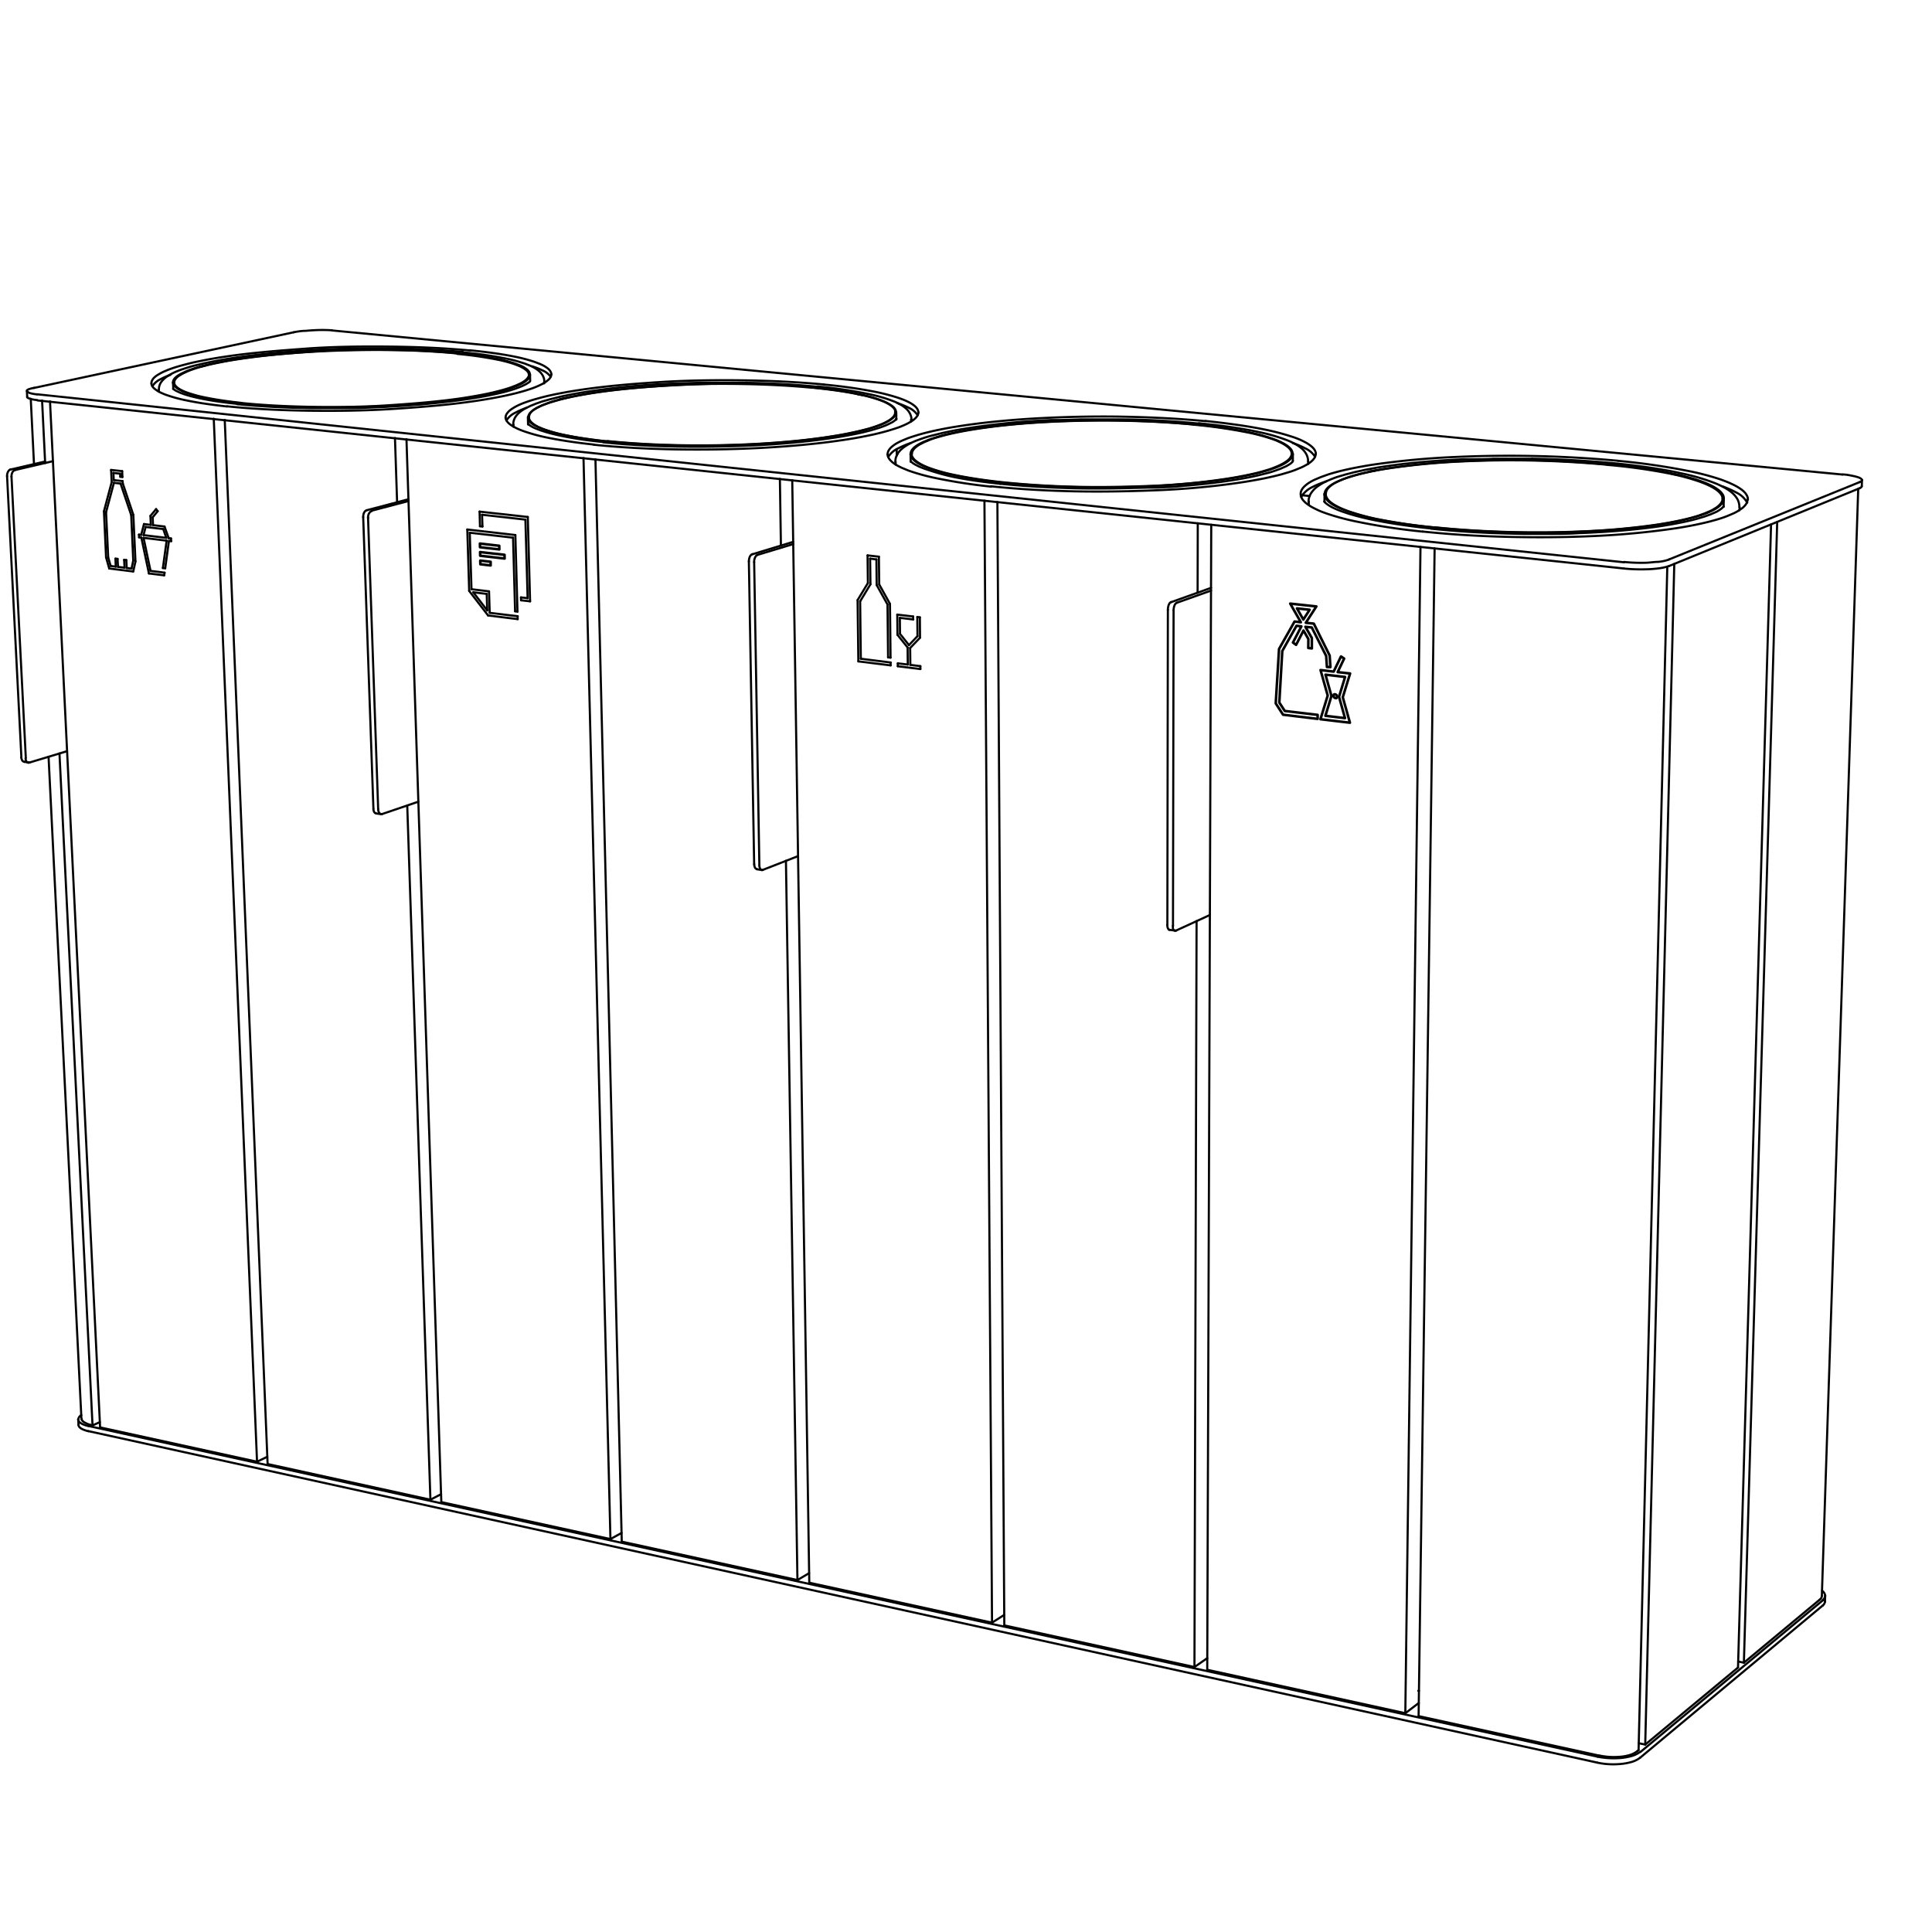 <svg id="Vrstva_1" data-name="Vrstva 1" xmlns="http://www.w3.org/2000/svg" viewBox="0 0 226.77 226.77">
  <defs>
    <style>
      .cls-1, .cls-2, .cls-3 {
        fill: none;
        stroke-linecap: round;
        stroke-linejoin: round;
      }

      .cls-1, .cls-2 {
        stroke: #010101;
      }

      .cls-1 {
        stroke-width: 0.25px;
      }

      .cls-2 {
        stroke-width: 0.3px;
      }

      .cls-3 {
        stroke: #000;
        stroke-width: 0.3px;
      }
    </style>
  </defs>
  <path class="cls-1" d="M106.88,54.13h0a.1.1,0,0,0,0,0,.3.3,0,0,0,.08.08l.12.1a2.74,2.74,0,0,0,.36.23c.17.09.34.18.52.26l.59.23.7.23A27.13,27.13,0,0,0,112,56c1.75.35,3.65.6,5.43.79"/>
  <path class="cls-1" d="M105.09,54.2a2,2,0,0,1,.08-.54,2.28,2.28,0,0,1,.23-.47,3.09,3.09,0,0,1,.33-.39,4.12,4.12,0,0,1,.4-.33,6.25,6.25,0,0,1,1-.57,6.5,6.5,0,0,1,.61-.25l.33-.12.35-.12c.32-.11.64-.2,1-.29l1.08-.27c.82-.19,1.65-.35,2.47-.49a86.46,86.46,0,0,1,9.23-1l1.14-.06,1.16,0,2.34-.07q2.33,0,4.65,0c3.05,0,6.23.2,9.27.49"/>
  <path class="cls-1" d="M117.39,56.78c2.84.3,5.84.46,8.7.53s5.84,0,8.71-.08l1.12,0,1.1-.06c.71,0,1.42-.1,2.13-.16,1.44-.12,2.9-.27,4.33-.47.77-.11,1.53-.22,2.3-.36s1.33-.25,2-.41l.92-.23q.41-.1.81-.24l.71-.25.58-.25a3.21,3.21,0,0,0,.45-.24,2.11,2.11,0,0,0,.31-.21l.1-.09.06-.07,0,0h0"/>
  <path class="cls-1" d="M140.73,49.68l1.77.19.9.11.44.06.43.06c1.16.17,2.37.37,3.51.62a20.65,20.65,0,0,1,3.42,1,8.32,8.32,0,0,1,.85.41,4.66,4.66,0,0,1,.69.47,2.37,2.37,0,0,1,.56.66,1.78,1.78,0,0,1,.24.87"/>
  <line class="cls-1" x1="207.88" y1="61.55" x2="204" y2="195.73"/>
  <line class="cls-1" x1="195.7" y1="66.52" x2="192.33" y2="205.42"/>
  <line class="cls-1" x1="168.39" y1="64.37" x2="166.51" y2="201.43"/>
  <line class="cls-1" x1="202.33" y1="58.55" x2="202.31" y2="59.48"/>
  <path class="cls-1" d="M155.62,58a.87.87,0,0,0,.06.32,1.69,1.69,0,0,0,.19.32,2,2,0,0,0,.33.32,3.88,3.88,0,0,0,.47.32,6.61,6.61,0,0,0,.7.36c.28.13.58.24.87.35a27.86,27.86,0,0,0,3.33.92,68.21,68.21,0,0,0,6.83,1"/>
  <path class="cls-1" d="M202.18,58.55a.92.92,0,0,0-.06-.33,1.15,1.15,0,0,0-.21-.33,2.18,2.18,0,0,0-.35-.33,4.32,4.32,0,0,0-.5-.33,7.29,7.29,0,0,0-.74-.37c-.3-.13-.61-.25-.92-.36a26.68,26.68,0,0,0-3.51-.93,67.45,67.45,0,0,0-7.2-1"/>
  <path class="cls-1" d="M155.47,58a1,1,0,0,1,.25-.61,1.64,1.64,0,0,1,.3-.29,3,3,0,0,1,.41-.28,4.82,4.82,0,0,1,.5-.27l.59-.25c.46-.18.93-.33,1.41-.47s1.25-.32,1.88-.46,1.54-.3,2.31-.41a83.78,83.78,0,0,1,8.52-.8,123.66,123.66,0,0,1,17.11.4"/>
  <line class="cls-1" x1="155.46" y1="58.87" x2="155.47" y2="57.95"/>
  <path class="cls-1" d="M168.33,61.91a119.23,119.23,0,0,0,12.39.6c2.06,0,4.14-.06,6.2-.17,1.08-.06,2.16-.13,3.24-.23s2-.19,2.94-.31c.61-.08,1.22-.16,1.83-.26s1.09-.18,1.63-.29.95-.19,1.42-.31.8-.2,1.2-.32.74-.24,1.11-.38a8.59,8.59,0,0,0,.87-.4,3.19,3.19,0,0,0,.65-.43,1.77,1.77,0,0,0,.4-.46.86.86,0,0,0-.07-1,1.64,1.64,0,0,0-.21-.25,2.17,2.17,0,0,0-.29-.24,5.27,5.27,0,0,0-.8-.48,11,11,0,0,0-1.12-.47c-.46-.17-.92-.31-1.39-.44s-1.08-.29-1.63-.41-1.21-.26-1.82-.37c-1-.18-2-.33-3-.47s-2.1-.26-3.15-.36"/>
  <path class="cls-1" d="M188.69,54.52a122.11,122.11,0,0,0-17-.39,83.06,83.06,0,0,0-8.47.79c-.77.12-1.54.25-2.3.41s-1.25.28-1.86.45-.94.29-1.4.46l-.58.25-.5.26a2.86,2.86,0,0,0-.4.28,2.06,2.06,0,0,0-.3.29,1,1,0,0,0-.25.61"/>
  <path class="cls-1" d="M168.4,61.89c2.84.3,5.81.47,8.66.55s5.82.06,8.69-.07a83.71,83.71,0,0,0,8.65-.78c.79-.12,1.57-.25,2.35-.41s1.28-.28,1.91-.45c.27-.08.53-.15.79-.24l.68-.25.59-.25a4.82,4.82,0,0,0,.5-.27,2.71,2.71,0,0,0,.41-.28,2.06,2.06,0,0,0,.3-.29,1.17,1.17,0,0,0,.19-.3.82.82,0,0,0,.07-.31"/>
  <path class="cls-1" d="M168.33,61.91a66.6,66.6,0,0,1-6.87-1,27.66,27.66,0,0,1-3.35-.92c-.3-.11-.59-.22-.88-.35s-.48-.23-.71-.36a4.87,4.87,0,0,1-.47-.32,2,2,0,0,1-.33-.32,1.55,1.55,0,0,1-.2-.32.87.87,0,0,1-.06-.32"/>
  <line class="cls-1" x1="89.54" y1="102.1" x2="93.67" y2="100.49"/>
  <line class="cls-1" x1="88.3" y1="65.06" x2="93.1" y2="63.6"/>
  <line class="cls-1" x1="93.11" y1="63.86" x2="88.91" y2="65.13"/>
  <line class="cls-1" x1="9.56" y1="166.58" x2="5.7" y2="88.83"/>
  <line class="cls-1" x1="4.94" y1="47.01" x2="5.3" y2="54.35"/>
  <path class="cls-1" d="M104.18,53.33a.67.67,0,0,0,.07.31,1.44,1.44,0,0,0,.19.31,3,3,0,0,0,.31.31,4.15,4.15,0,0,0,.43.3c.22.13.44.24.67.35l.83.34a24.77,24.77,0,0,0,3.17.87,64.92,64.92,0,0,0,6.5,1"/>
  <path class="cls-1" d="M152.67,58a.92.92,0,0,0,.07.36,1.34,1.34,0,0,0,.22.36,3.15,3.15,0,0,0,.37.36,6,6,0,0,0,.52.36c.25.15.52.28.79.41s.65.28,1,.4a28.35,28.35,0,0,0,3.74,1A74,74,0,0,0,167,62.4"/>
  <path class="cls-1" d="M152.74,58.32a3,3,0,0,1,1.3-1.15,11,11,0,0,1,1.63-.67"/>
  <path class="cls-1" d="M59.34,49a.58.58,0,0,0,.06.26,1.4,1.4,0,0,0,.16.26,1.66,1.66,0,0,0,.27.26,3,3,0,0,0,.37.25,5.12,5.12,0,0,0,.57.3c.23.1.46.2.7.28a21.15,21.15,0,0,0,2.7.74c1.77.37,3.74.64,5.53.83"/>
  <path class="cls-1" d="M17.77,45a.76.76,0,0,0,.19.45,2.39,2.39,0,0,0,.23.22l.31.22a4.52,4.52,0,0,0,.49.25q.3.14.6.24A17.13,17.13,0,0,0,21.9,47c1.51.32,3.21.54,4.74.71"/>
  <path class="cls-1" d="M154.45,53.28a.71.71,0,0,0-.07-.32,1.16,1.16,0,0,0-.2-.32,2.58,2.58,0,0,0-.34-.32,4.87,4.87,0,0,0-.47-.32c-.23-.13-.47-.25-.71-.36a9.4,9.4,0,0,0-.88-.34,28.34,28.34,0,0,0-3.37-.89c-2.21-.45-4.67-.76-6.91-1"/>
  <path class="cls-1" d="M205.16,58.63a.94.94,0,0,0-.07-.37,1.83,1.83,0,0,0-.23-.38,2.86,2.86,0,0,0-.4-.38,4.92,4.92,0,0,0-.56-.37c-.27-.16-.56-.29-.84-.42s-.69-.28-1-.4a30.54,30.54,0,0,0-4-1.05,80.16,80.16,0,0,0-8.14-1.17"/>
  <path class="cls-1" d="M107.79,48.4a.67.67,0,0,0-.06-.28,1,1,0,0,0-.17-.27,1.5,1.5,0,0,0-.29-.27,3.51,3.51,0,0,0-.4-.27c-.2-.11-.4-.21-.61-.3s-.5-.2-.75-.29a24.39,24.39,0,0,0-2.88-.75,59,59,0,0,0-5.9-.83"/>
  <path class="cls-1" d="M3.19,46.58s0,.05,0,.06l.07.06.15.07c.1,0,.21.06.31.09s.43.08.64.1"/>
  <path class="cls-1" d="M106.89,52a10.9,10.9,0,0,0-1.45.62,2.64,2.64,0,0,0-1.17,1"/>
  <path class="cls-1" d="M141.49,49.43c-3.14-.3-6.42-.46-9.57-.52s-6.42,0-9.59.16-6.47.45-9.54.92c-.87.13-1.74.28-2.6.46-.7.14-1.41.31-2.1.5-.53.15-1.07.32-1.59.51l-.67.28c-.2.09-.39.19-.57.29a3.37,3.37,0,0,0-.46.31,2.05,2.05,0,0,0-.34.32,1.42,1.42,0,0,0-.21.33,1,1,0,0,0-.07.33"/>
  <path class="cls-1" d="M189.9,54.08a139,139,0,0,0-19.14-.44,95.27,95.27,0,0,0-9.54.89c-.87.13-1.73.29-2.59.46-.7.15-1.41.31-2.1.51-.28.08-.56.16-.83.26s-.49.17-.74.27l-.66.28a6,6,0,0,0-.56.3,3.65,3.65,0,0,0-.45.32,2.65,2.65,0,0,0-.34.33,1.48,1.48,0,0,0-.21.34.84.84,0,0,0-.07.35"/>
  <path class="cls-1" d="M96.72,45.13c-3.12-.3-6.44-.45-9.58-.49s-6.43,0-9.59.2-6.47.47-9.55.94c-.87.13-1.73.28-2.59.45-.7.14-1.41.3-2.1.49s-1.1.31-1.62.5c-.23.08-.46.17-.68.27a6.27,6.27,0,0,0-.58.29,4.66,4.66,0,0,0-.47.3,2,2,0,0,0-.34.31,1.3,1.3,0,0,0-.21.31.7.7,0,0,0-.06.32"/>
  <path class="cls-1" d="M116.34,57.08c3.19.34,6.56.52,9.77.59s6.56,0,9.79-.13,6.6-.44,9.74-.91c.89-.13,1.77-.29,2.65-.46.72-.15,1.44-.31,2.14-.5l.88-.26c.26-.08.52-.17.77-.27l.68-.28a6.36,6.36,0,0,0,.58-.3,3.46,3.46,0,0,0,.47-.31,2.05,2.05,0,0,0,.34-.32,1.42,1.42,0,0,0,.21-.33.75.75,0,0,0,.07-.33"/>
  <path class="cls-1" d="M167,62.39c3.21.34,6.56.54,9.78.62s6.57.07,9.8-.07a96.67,96.67,0,0,0,9.76-.88c.89-.13,1.77-.28,2.65-.46.72-.15,1.44-.31,2.15-.51q.45-.12.9-.27c.26-.08.52-.18.77-.28l.66-.28a6,6,0,0,0,.56-.3l.46-.31a2.65,2.65,0,0,0,.34-.33,1.3,1.3,0,0,0,.21-.34.81.81,0,0,0,.08-.34"/>
  <path class="cls-1" d="M69.7,52.2c3.17.33,6.56.5,9.75.55s6.55,0,9.77-.17,6.59-.46,9.72-.93c.89-.13,1.77-.28,2.65-.46.72-.14,1.43-.3,2.14-.49.56-.15,1.12-.32,1.67-.51.24-.08.47-.18.7-.28a6.45,6.45,0,0,0,.59-.29,4.8,4.8,0,0,0,.48-.3,2.51,2.51,0,0,0,.35-.31,1.3,1.3,0,0,0,.21-.31.67.67,0,0,0,.07-.31"/>
  <path class="cls-1" d="M26.65,47.69c3.14.33,6.57.48,9.73.52s6.53,0,9.74-.21,6.57-.47,9.7-.94c.89-.13,1.77-.28,2.65-.45.72-.14,1.43-.29,2.13-.47s1.14-.31,1.7-.5c.24-.08.48-.17.71-.27s.4-.18.6-.28a3.82,3.82,0,0,0,.48-.29,3.17,3.17,0,0,0,.35-.29,1.25,1.25,0,0,0,.21-.3.73.73,0,0,0,.07-.3"/>
  <path class="cls-1" d="M4.4,47,190.62,66.73"/>
  <path class="cls-1" d="M190.63,66,4.36,46.28"/>
  <path class="cls-1" d="M190.61,66.73a19.71,19.71,0,0,0,2.66.09,11.9,11.9,0,0,0,1.33-.1,5.92,5.92,0,0,0,1.3-.28"/>
  <path class="cls-1" d="M195.9,66.44l22.34-9.12"/>
  <path class="cls-1" d="M218.27,56.59l-22.35,9.07"/>
  <path class="cls-1" d="M214.23,187.32a.67.67,0,0,1-.28.48"/>
  <line class="cls-1" x1="44.84" y1="95.55" x2="49.1" y2="94.1"/>
  <line class="cls-1" x1="43.04" y1="59.89" x2="47.94" y2="58.6"/>
  <line class="cls-1" x1="47.94" y1="58.81" x2="43.61" y2="59.95"/>
  <line class="cls-1" x1="3.5" y1="89.49" x2="7.87" y2="88.17"/>
  <line class="cls-1" x1="1.24" y1="55.11" x2="5.29" y2="54.17"/>
  <line class="cls-1" x1="6.21" y1="54.13" x2="1.77" y2="55.17"/>
  <line class="cls-1" x1="117.07" y1="58.92" x2="117.88" y2="190.78"/>
  <line class="cls-1" x1="140.45" y1="108.11" x2="140.2" y2="195.67"/>
  <line class="cls-1" x1="105.25" y1="52.76" x2="105.26" y2="53.46"/>
  <line class="cls-1" x1="105.2" y1="48.4" x2="105.21" y2="49.25"/>
  <path class="cls-1" d="M105.06,48.4a.74.74,0,0,0,0-.25,1,1,0,0,0-.15-.24,1.88,1.88,0,0,0-.25-.24,2.71,2.71,0,0,0-.35-.24,4.53,4.53,0,0,0-.54-.27c-.22-.1-.44-.18-.67-.26a18.72,18.72,0,0,0-2.55-.66c-1.67-.34-3.52-.57-5.22-.74"/>
  <path class="cls-1" d="M62,49a.67.67,0,0,1,.06-.28,1,1,0,0,1,.18-.28,2.52,2.52,0,0,1,.3-.27,3,3,0,0,1,.42-.26l.52-.26c.2-.09.41-.17.61-.24.47-.17,1-.32,1.45-.45s1.25-.31,1.88-.44,1.54-.29,2.32-.41c2.75-.42,5.76-.68,8.53-.84S84,45,86.8,45s5.77.17,8.56.44"/>
  <line class="cls-1" x1="61.98" y1="49.81" x2="61.96" y2="48.95"/>
  <path class="cls-1" d="M71.24,51.8a107.62,107.62,0,0,0,11.35.5c3.7,0,7.66-.2,11.35-.58,1-.11,2-.23,3-.38s1.72-.26,2.57-.43c.63-.12,1.25-.26,1.87-.42s1-.27,1.49-.44l.63-.24.54-.25c.15-.08.3-.16.45-.26s.23-.17.34-.26a1.29,1.29,0,0,0,.28-.37.68.68,0,0,0,.06-.37.84.84,0,0,0-.17-.37,1,1,0,0,0-.17-.18,1.3,1.3,0,0,0-.23-.18,4.71,4.71,0,0,0-.62-.35,6.52,6.52,0,0,0-.83-.33c-.34-.12-.67-.22-1-.31s-.78-.2-1.18-.28l-1.28-.25-1.38-.22c-1-.14-2-.25-3-.35"/>
  <path class="cls-1" d="M95.28,45.51c-2.77-.27-5.72-.4-8.5-.44s-5.71,0-8.51.18-5.74.42-8.48.83c-.77.12-1.54.25-2.3.4s-1.25.27-1.87.43-1,.28-1.44.45l-.61.24-.52.25-.41.26a1.93,1.93,0,0,0-.3.27.9.9,0,0,0-.18.28.67.67,0,0,0-.06.28"/>
  <path class="cls-1" d="M71.32,51.77c2.81.29,5.81.44,8.64.49s5.8,0,8.65-.15,5.84-.41,8.61-.83c.79-.12,1.57-.25,2.35-.41s1.27-.27,1.9-.43,1-.28,1.48-.45l.62-.24a5,5,0,0,0,.52-.26,4.28,4.28,0,0,0,.42-.26,2,2,0,0,0,.31-.27,1.15,1.15,0,0,0,.19-.28.67.67,0,0,0,.06-.28"/>
  <path class="cls-1" d="M71.24,51.8c-1.61-.17-3.37-.41-5-.74a18.42,18.42,0,0,1-2.42-.66l-.63-.25-.51-.26a1.94,1.94,0,0,1-.33-.23,1.75,1.75,0,0,1-.24-.23A.8.8,0,0,1,62,49"/>
  <line class="cls-1" x1="47.71" y1="51.55" x2="51.8" y2="176.31"/>
  <line class="cls-1" x1="71.65" y1="180.65" x2="72.96" y2="179.93"/>
  <line class="cls-1" x1="68.49" y1="53.76" x2="71.65" y2="180.65"/>
  <line class="cls-1" x1="69.89" y1="53.91" x2="72.98" y2="180.95"/>
  <line class="cls-1" x1="92.25" y1="101.04" x2="93.6" y2="185.46"/>
  <line class="cls-1" x1="92.99" y1="56.37" x2="94.99" y2="185.77"/>
  <line class="cls-1" x1="115.55" y1="58.76" x2="116.44" y2="190.46"/>
  <line class="cls-1" x1="142.17" y1="61.59" x2="141.7" y2="195.99"/>
  <line class="cls-1" x1="218.11" y1="57.38" x2="213.84" y2="187.33"/>
  <line class="cls-1" x1="208.6" y1="61.26" x2="204.69" y2="195.16"/>
  <path class="cls-1" d="M155.46,58.84h0v0a.21.21,0,0,0,0,.06l.09.1.14.12.19.14.24.15a6.19,6.19,0,0,0,.63.32c.23.1.47.2.7.28l.83.28a32.1,32.1,0,0,0,3.18.79c2.09.42,4.36.73,6.48.95"/>
  <path class="cls-1" d="M153.59,58.87a1.7,1.7,0,0,1,.09-.54,1.77,1.77,0,0,1,.23-.48,3.06,3.06,0,0,1,.73-.75,6.63,6.63,0,0,1,1-.59c.41-.19.84-.36,1.26-.51l1-.3,1.08-.28,1.19-.26,1.29-.24c.73-.13,1.47-.23,2.2-.33s1.6-.2,2.4-.28c1.54-.15,3.09-.27,4.63-.35l1.14-.06,1.16,0c.78,0,1.56,0,2.35-.06,1.55,0,3.1,0,4.64,0,3.06.06,6.23.23,9.28.52"/>
  <path class="cls-1" d="M168,62.06c2.85.3,5.82.48,8.69.56l2.18.05H181c1.45,0,2.9,0,4.36-.09,2.83-.11,5.87-.33,8.68-.7.77-.1,1.54-.22,2.3-.36s1.33-.25,2-.41q.47-.11.93-.24l.82-.25.7-.25.58-.25a2.76,2.76,0,0,0,.44-.25,2.86,2.86,0,0,0,.3-.22l.09-.09.06-.07s0,0,0,0h0"/>
  <path class="cls-1" d="M189.2,54.35c1.38.13,2.76.29,4.14.49.69.1,1.37.21,2.06.33s1.36.25,2,.4a24.34,24.34,0,0,1,4,1.18,10.32,10.32,0,0,1,1,.48,5.37,5.37,0,0,1,.81.53,2.92,2.92,0,0,1,.68.76,1.89,1.89,0,0,1,.27,1"/>
  <path class="cls-1" d="M60.24,49.85a1.66,1.66,0,0,1,.32-1,2.35,2.35,0,0,1,.33-.37,3.22,3.22,0,0,1,.41-.32,4.48,4.48,0,0,1,.47-.28l.54-.26.62-.25.69-.24,1-.28,1.08-.27c.82-.18,1.64-.34,2.47-.48a86.55,86.55,0,0,1,9.22-1l1.14-.06L79.66,45,82,44.93c1.55,0,3.09,0,4.64,0,3,0,6.24.17,9.26.46"/>
  <path class="cls-1" d="M70.83,51.92c2.83.3,5.86.45,8.7.5s5.84,0,8.72-.13,5.87-.38,8.68-.77c.77-.11,1.53-.22,2.3-.36s1.33-.25,2-.4l.91-.23.42-.12.39-.12c.24-.07.47-.15.7-.24a5.89,5.89,0,0,0,.58-.24l.46-.23a2.2,2.2,0,0,0,.32-.21l.1-.09a.46.46,0,0,0,.07-.07l0-.05h0"/>
  <path class="cls-1" d="M95.9,45.36a52.29,52.29,0,0,1,6.09.9,17.86,17.86,0,0,1,3,.88l.38.17.35.19a3.51,3.51,0,0,1,.59.42,2,2,0,0,1,.47.57,1.66,1.66,0,0,1,.21.76"/>
  <path class="cls-1" d="M54.32,41.36a47.14,47.14,0,0,1,5.29.77c.44.09.87.2,1.3.33l.67.21.59.23a5.12,5.12,0,0,1,.62.31,3.14,3.14,0,0,1,.52.38,1.92,1.92,0,0,1,.4.5,1.39,1.39,0,0,1,.18.66"/>
  <path class="cls-1" d="M27.84,47.44c2.81.29,5.87.43,8.7.47,1.45,0,2.91,0,4.36,0,.73,0,1.46,0,2.18-.06l2.17-.09c2.83-.15,5.86-.4,8.68-.78.77-.1,1.53-.22,2.3-.35s1.33-.25,2-.39,1.15-.27,1.71-.44c.23-.07.47-.14.7-.23s.39-.14.59-.23l.46-.22.33-.2.11-.08.08-.07,0,0v0"/>
  <path class="cls-1" d="M18.65,45.78a1.5,1.5,0,0,1,.32-1,2.79,2.79,0,0,1,.75-.66,5.85,5.85,0,0,1,1-.52c.43-.18.89-.33,1.34-.47s.65-.19,1-.27.72-.18,1.09-.25c.82-.18,1.64-.33,2.46-.47,2.95-.48,6.23-.8,9.21-1s6.2-.28,9.26-.26,6.25.15,9.25.43"/>
  <path class="cls-1" d="M20.32,45.63h0l0,0,.06.05.09.07a1.75,1.75,0,0,0,.27.16l.37.17c.3.12.61.23.92.32.61.18,1.28.33,1.9.45,1.25.24,2.6.42,3.87.55"/>
  <line class="cls-1" x1="138.05" y1="109.22" x2="142.01" y2="107.4"/>
  <line class="cls-1" x1="137.46" y1="70.68" x2="142.15" y2="69"/>
  <line class="cls-1" x1="142.15" y1="69.32" x2="138.13" y2="70.75"/>
  <line class="cls-1" x1="5.87" y1="47.11" x2="11.75" y2="167.54"/>
  <line class="cls-1" x1="25.09" y1="49.15" x2="30.17" y2="171.57"/>
  <line class="cls-1" x1="26.38" y1="49.29" x2="31.41" y2="171.84"/>
  <line class="cls-1" x1="47.8" y1="94.54" x2="50.52" y2="176.03"/>
  <line class="cls-1" x1="151.75" y1="53.25" x2="151.75" y2="54.13"/>
  <path class="cls-1" d="M107,53.29a.63.63,0,0,0,.06.27,1,1,0,0,0,.17.27,1.79,1.79,0,0,0,.28.27,2.7,2.7,0,0,0,.39.27,4.75,4.75,0,0,0,.59.31c.24.11.49.21.74.3a21,21,0,0,0,2.82.77c1.85.39,3.91.67,5.78.87"/>
  <path class="cls-1" d="M106.88,53.29a.8.8,0,0,1,.06-.3.91.91,0,0,1,.19-.29,1.58,1.58,0,0,1,.3-.28,3.62,3.62,0,0,1,.41-.27c.17-.1.34-.18.51-.26l.6-.25c.46-.17,1-.33,1.42-.46s1.25-.32,1.87-.45c.77-.16,1.54-.29,2.32-.41,2.75-.42,5.76-.68,8.53-.82s5.74-.19,8.57-.14,5.75.2,8.55.47"/>
  <line class="cls-1" x1="106.89" y1="54.18" x2="106.88" y2="53.29"/>
  <path class="cls-1" d="M117.77,56.65a113.78,113.78,0,0,0,11.82.55,111.15,111.15,0,0,0,11.82-.63c1.08-.12,2.15-.27,3.23-.44l1.39-.25,1.22-.26c.4-.09.8-.2,1.2-.31s.67-.2,1-.32a7.76,7.76,0,0,0,.84-.34,4.32,4.32,0,0,0,.67-.36,3,3,0,0,0,.48-.38,1.19,1.19,0,0,0,.27-.39.68.68,0,0,0,0-.4.93.93,0,0,0-.2-.41,2,2,0,0,0-.29-.29,3.13,3.13,0,0,0-.42-.29c-.17-.1-.35-.19-.54-.28s-.43-.19-.65-.27l-.76-.26-.85-.25c-.64-.17-1.3-.32-2-.45-.93-.18-1.88-.33-2.82-.46s-2-.26-3-.35"/>
  <path class="cls-1" d="M117.85,56.62c2.83.29,5.81.46,8.65.52s5.81,0,8.67-.11,5.85-.39,8.63-.81c.79-.12,1.57-.25,2.35-.41s1.27-.27,1.9-.44l.78-.23c.23-.07.46-.15.68-.24s.41-.16.6-.25.35-.17.51-.26a4.94,4.94,0,0,0,.42-.27,2.7,2.7,0,0,0,.31-.28,1.12,1.12,0,0,0,.19-.29.73.73,0,0,0,.07-.29"/>
  <path class="cls-1" d="M117.77,56.65a57.14,57.14,0,0,1-5.82-.88,21.71,21.71,0,0,1-2.84-.78c-.25-.09-.5-.19-.74-.3a5.71,5.71,0,0,1-.6-.31,2.7,2.7,0,0,1-.39-.27,1.79,1.79,0,0,1-.28-.27,1,1,0,0,1-.17-.27.66.66,0,0,1-.06-.27"/>
  <path class="cls-1" d="M20.31,44.9a.66.66,0,0,0,.17.4l.2.2a1.73,1.73,0,0,0,.28.19l.44.23.54.22A16.66,16.66,0,0,0,24,46.7c1.36.28,2.87.49,4.25.63"/>
  <path class="cls-1" d="M62.08,44a.67.67,0,0,0-.18-.42,1.37,1.37,0,0,0-.22-.2,2.61,2.61,0,0,0-.3-.2,4.93,4.93,0,0,0-.46-.23l-.57-.22a16.74,16.74,0,0,0-2.19-.56,45.11,45.11,0,0,0-4.48-.63"/>
  <path class="cls-1" d="M20.44,44.89a.66.66,0,0,0,.17.4l.2.2.28.19a4.37,4.37,0,0,0,.43.22,5,5,0,0,0,.54.21,14.91,14.91,0,0,0,2.06.55c1.35.28,2.85.48,4.22.63"/>
  <path class="cls-1" d="M62.21,44a.58.58,0,0,1-.06.26.83.83,0,0,1-.19.26,1.94,1.94,0,0,1-.31.26,3.78,3.78,0,0,1-.43.26l-.53.25-.63.24c-.49.17-1,.32-1.51.44s-1.26.3-1.9.42-1.57.28-2.36.4c-2.79.41-5.83.68-8.65.84s-5.82.22-8.69.19-5.87-.17-8.68-.46"/>
  <path class="cls-1" d="M53.74,41.47c-2.77-.27-5.77-.39-8.55-.41s-5.74,0-8.56.21-5.77.43-8.52.84c-.77.12-1.54.25-2.31.4s-1.27.26-1.9.42-1,.27-1.48.44a6.62,6.62,0,0,0-.62.24l-.53.25a4.23,4.23,0,0,0-.42.25,2.51,2.51,0,0,0-.31.26,1.1,1.1,0,0,0-.18.26.47.47,0,0,0-.05.26"/>
  <path class="cls-1" d="M28.35,47.3c2.79.29,5.82.42,8.62.46s5.79,0,8.63-.19,5.82-.42,8.6-.83c.78-.12,1.57-.25,2.35-.4s1.26-.26,1.89-.42,1-.27,1.5-.44l.63-.24L61.1,45a4.23,4.23,0,0,0,.42-.25,1.94,1.94,0,0,0,.31-.26,1.57,1.57,0,0,0,.19-.26.58.58,0,0,0,.06-.26"/>
  <path class="cls-1" d="M53.67,41.49c-2.76-.27-5.73-.39-8.5-.41s-5.7.05-8.51.21-5.74.43-8.47.84c-.77.11-1.53.24-2.29.39s-1.26.26-1.88.42-1,.27-1.47.44c-.21.07-.41.15-.62.24l-.52.25-.42.25a1.87,1.87,0,0,0-.3.26.93.93,0,0,0-.18.26.47.47,0,0,0-.05.26"/>
  <path class="cls-1" d="M53.74,41.47c1.46.14,3.07.34,4.51.63a16.52,16.52,0,0,1,2.2.57l.58.22a4.09,4.09,0,0,1,.47.23l.3.2a1.1,1.1,0,0,1,.22.21.67.67,0,0,1,.18.42"/>
  <path class="cls-1" d="M160.7,55.34l.9-.14"/>
  <path class="cls-1" d="M66.4,46.72l-.68.13"/>
  <path class="cls-1" d="M61.79,47.87a9.32,9.32,0,0,0-1.3.57,2.45,2.45,0,0,0-1.05.92"/>
  <path class="cls-1" d="M24.07,42.92l-.59.12"/>
  <path class="cls-1" d="M20,44a8,8,0,0,0-1.16.51,2.27,2.27,0,0,0-.95.82"/>
  <path class="cls-1" d="M202.18,57.09a11.74,11.74,0,0,1,1.62.72A2.88,2.88,0,0,1,205.08,59"/>
  <path class="cls-1" d="M100.72,46.29l.67.11"/>
  <path class="cls-1" d="M105.33,47.32a9.21,9.21,0,0,1,1.31.53,2.43,2.43,0,0,1,1.07.89"/>
  <path class="cls-1" d="M58.37,42.16l.59.09"/>
  <path class="cls-1" d="M62.46,43a8.48,8.48,0,0,1,1.18.46,2.38,2.38,0,0,1,1,.76"/>
  <path class="cls-1" d="M213.87,186.71a.86.86,0,0,1,.37.61"/>
  <line class="cls-1" x1="87.63" y1="44.91" x2="87.63" y2="44.91"/>
  <polyline class="cls-1" points="202.31 59.45 202.31 59.47 202.31 59.48"/>
  <path class="cls-1" d="M60.27,50.09l0-.25"/>
  <path class="cls-1" d="M63.87,45a.63.63,0,0,0,0-.19"/>
  <line class="cls-1" x1="179.86" y1="53.83" x2="179.86" y2="53.83"/>
  <line class="cls-1" x1="152.84" y1="58.13" x2="153.72" y2="58.22"/>
  <path class="cls-1" d="M153.63,59.25a1.64,1.64,0,0,1,0-.38"/>
  <line class="cls-1" x1="91.54" y1="56.21" x2="91.66" y2="64.04"/>
  <line class="cls-1" x1="140.59" y1="61.42" x2="140.57" y2="69.57"/>
  <line class="cls-1" x1="166.73" y1="64.2" x2="164.95" y2="201.09"/>
  <line class="cls-1" x1="204.02" y1="195.02" x2="204.69" y2="195.16"/>
  <path class="cls-1" d="M62,49.81v-.06h0"/>
  <line class="cls-1" x1="46.36" y1="51.41" x2="46.61" y2="58.95"/>
  <path class="cls-1" d="M196.25,55.63l.9.16"/>
  <path class="cls-1" d="M105.13,54.52a1.63,1.63,0,0,1,0-.31"/>
  <path class="cls-1" d="M151.74,52a9.73,9.73,0,0,1,1.45.62,2.64,2.64,0,0,1,1.17,1"/>
  <path class="cls-1" d="M151.75,54.09v0"/>
  <path class="cls-1" d="M153.54,54.15a1.63,1.63,0,0,1,0,.31"/>
  <path class="cls-1" d="M106.89,54.18v0"/>
  <line class="cls-1" x1="196.52" y1="66.19" x2="193.11" y2="204.77"/>
  <line class="cls-1" x1="6.98" y1="88.44" x2="10.86" y2="167.31"/>
  <path class="cls-1" d="M64.71,43.92a.53.53,0,0,0-.06-.24,1,1,0,0,0-.15-.24,1.37,1.37,0,0,0-.25-.23,4,4,0,0,0-.34-.23,5.2,5.2,0,0,0-.53-.26l-.65-.25a19.2,19.2,0,0,0-2.48-.64c-1.62-.32-3.43-.55-5.07-.71"/>
  <path class="cls-1" d="M55.19,41.14c-3.11-.3-6.45-.43-9.57-.46s-6.43,0-9.58.23-6.46.48-9.54.94c-.86.13-1.72.27-2.58.44s-1.42.29-2.13.48c-.55.14-1.12.3-1.66.49-.23.08-.47.17-.69.27a4.53,4.53,0,0,0-.59.28c-.16.09-.32.18-.47.28a2.37,2.37,0,0,0-.34.29,1.21,1.21,0,0,0-.2.3.6.6,0,0,0-.06.3"/>
  <path class="cls-1" d="M195.92,65.67a5.3,5.3,0,0,1-1.3.28c-.43,0-.89.08-1.33.1a19.71,19.71,0,0,1-2.66-.09"/>
  <path class="cls-1" d="M4.36,46.29a4.49,4.49,0,0,1-.64-.1,1.81,1.81,0,0,1-.31-.09L3.26,46,3.19,46s0,0,0-.06"/>
  <line class="cls-1" x1="3.99" y1="54.47" x2="3.61" y2="46.82"/>
  <path class="cls-1" d="M166.55,198.46l-.08,0"/>
  <line class="cls-1" x1="192.35" y1="204.61" x2="193.11" y2="204.77"/>
  <line class="cls-1" x1="193.11" y1="204.77" x2="204" y2="195.73"/>
  <path class="cls-1" d="M192.17,205.55a2.78,2.78,0,0,1-1,.48,5.51,5.51,0,0,1-1.15.18,8.16,8.16,0,0,1-2.31-.16"/>
  <line class="cls-1" x1="192.33" y1="205.42" x2="192.17" y2="205.55"/>
  <line class="cls-1" x1="166.51" y1="201.43" x2="187.67" y2="206.06"/>
  <line class="cls-1" x1="55.55" y1="69.52" x2="57.19" y2="71.65"/>
  <line class="cls-1" x1="57.13" y1="69.71" x2="55.55" y2="69.52"/>
  <line class="cls-1" x1="57.19" y1="71.65" x2="57.13" y2="69.71"/>
  <line class="cls-1" x1="55.14" y1="62.53" x2="55.34" y2="69.16"/>
  <line class="cls-1" x1="60.22" y1="63.11" x2="55.14" y2="62.53"/>
  <line class="cls-1" x1="60.46" y1="71.75" x2="60.22" y2="63.11"/>
  <line class="cls-1" x1="60.74" y1="71.79" x2="60.46" y2="71.75"/>
  <line class="cls-1" x1="60.49" y1="62.8" x2="60.74" y2="71.79"/>
  <line class="cls-1" x1="54.85" y1="62.15" x2="60.49" y2="62.8"/>
  <line class="cls-1" x1="55.07" y1="69.36" x2="54.85" y2="62.15"/>
  <line class="cls-1" x1="57.29" y1="72.24" x2="55.07" y2="69.36"/>
  <line class="cls-1" x1="60.76" y1="72.67" x2="57.29" y2="72.24"/>
  <line class="cls-1" x1="60.76" y1="72.33" x2="60.76" y2="72.67"/>
  <line class="cls-1" x1="57.48" y1="71.93" x2="60.76" y2="72.33"/>
  <line class="cls-1" x1="57.4" y1="69.41" x2="57.48" y2="71.93"/>
  <line class="cls-1" x1="55.34" y1="69.16" x2="57.4" y2="69.41"/>
  <line class="cls-1" x1="17.09" y1="61.85" x2="16.85" y2="62.81"/>
  <line class="cls-1" x1="19.16" y1="62.1" x2="17.09" y2="61.85"/>
  <line class="cls-1" x1="19.52" y1="63.13" x2="19.16" y2="62.1"/>
  <line class="cls-1" x1="16.85" y1="62.81" x2="19.52" y2="63.13"/>
  <line class="cls-1" x1="16.31" y1="62.75" x2="16.57" y2="62.78"/>
  <line class="cls-1" x1="16.33" y1="63.07" x2="16.31" y2="62.75"/>
  <line class="cls-1" x1="16.59" y1="63.1" x2="16.33" y2="63.07"/>
  <line class="cls-1" x1="17.48" y1="67.31" x2="16.59" y2="63.1"/>
  <line class="cls-1" x1="19.27" y1="67.53" x2="17.48" y2="67.31"/>
  <line class="cls-1" x1="19.32" y1="67.22" x2="19.27" y2="67.53"/>
  <polyline class="cls-1" points="17.67 67.01 19.05 67.18 19.32 67.22"/>
  <line class="cls-1" x1="16.85" y1="63.13" x2="17.67" y2="67.01"/>
  <line class="cls-1" x1="19.56" y1="63.46" x2="16.85" y2="63.13"/>
  <line class="cls-1" x1="19.12" y1="66.67" x2="19.56" y2="63.46"/>
  <line class="cls-1" x1="19.39" y1="66.7" x2="19.12" y2="66.67"/>
  <line class="cls-1" x1="19.83" y1="63.49" x2="19.39" y2="66.7"/>
  <line class="cls-1" x1="20.09" y1="63.52" x2="19.83" y2="63.49"/>
  <line class="cls-1" x1="20.07" y1="63.2" x2="20.09" y2="63.52"/>
  <line class="cls-1" x1="19.8" y1="63.17" x2="20.07" y2="63.2"/>
  <line class="cls-1" x1="19.31" y1="61.8" x2="19.8" y2="63.17"/>
  <line class="cls-1" x1="17.96" y1="61.64" x2="19.31" y2="61.8"/>
  <line class="cls-1" x1="17.92" y1="60.72" x2="17.96" y2="61.64"/>
  <line class="cls-1" x1="18.51" y1="60" x2="17.92" y2="60.72"/>
  <line class="cls-1" x1="18.32" y1="59.76" x2="18.51" y2="60"/>
  <line class="cls-1" x1="17.66" y1="60.55" x2="18.32" y2="59.76"/>
  <line class="cls-1" x1="17.7" y1="61.61" x2="17.66" y2="60.55"/>
  <line class="cls-1" x1="16.9" y1="61.51" x2="17.7" y2="61.61"/>
  <line class="cls-1" x1="16.57" y1="62.78" x2="16.9" y2="61.51"/>
  <path class="cls-1" d="M89.13,101.56a.92.92,0,0,0,.06.33.33.33,0,0,0,.23.23"/>
  <path class="cls-1" d="M88.82,102a.33.33,0,0,1-.23-.23.92.92,0,0,1-.06-.33"/>
  <path class="cls-1" d="M89.42,102.12h.12"/>
  <line class="cls-1" x1="89.42" y1="102.12" x2="88.82" y2="102.03"/>
  <line class="cls-1" x1="88.52" y1="101.47" x2="87.9" y2="65.9"/>
  <line class="cls-1" x1="88.52" y1="65.98" x2="89.13" y2="101.56"/>
  <path class="cls-1" d="M87.9,65.9a1.56,1.56,0,0,1,.08-.48.94.94,0,0,1,.12-.22.47.47,0,0,1,.19-.15"/>
  <path class="cls-1" d="M88.91,65.13a.35.35,0,0,0-.19.15.94.94,0,0,0-.12.22,1.13,1.13,0,0,0-.08.48"/>
  <path class="cls-1" d="M10.61,167.25A2.91,2.91,0,0,1,10,167a1.06,1.06,0,0,1-.27-.18.43.43,0,0,1-.15-.28"/>
  <line class="cls-1" x1="10.86" y1="167.31" x2="10.61" y2="167.25"/>
  <line class="cls-1" x1="10.86" y1="167.31" x2="11.72" y2="166.92"/>
  <path class="cls-1" d="M218.55,56.35a.19.19,0,0,1-.11.15.56.56,0,0,1-.17.09"/>
  <line class="cls-1" x1="218.55" y1="56.35" x2="218.53" y2="57.08"/>
  <path class="cls-1" d="M3.16,45.91a.45.45,0,0,1,0-.1l.1-.07a1,1,0,0,1,.22-.09A3.45,3.45,0,0,1,4,45.53"/>
  <line class="cls-1" x1="3.19" y1="46.58" x2="3.16" y2="45.91"/>
  <path class="cls-1" d="M218.24,57.32a.56.56,0,0,0,.17-.09.21.21,0,0,0,.11-.15"/>
  <path class="cls-1" d="M216.27,55.69c.39,0,.82.09,1.21.17a5.66,5.66,0,0,1,.59.15,1.39,1.39,0,0,1,.28.12.47.47,0,0,1,.09.06l.06.05a.16.16,0,0,1,.05.11"/>
  <path class="cls-1" d="M39,38.79,216.26,55.7"/>
  <path class="cls-1" d="M34.48,39a8.48,8.48,0,0,1,1.11-.16c.37,0,.75-.06,1.12-.07a16.76,16.76,0,0,1,2.24,0"/>
  <path class="cls-1" d="M4,45.53,34.48,39"/>
  <path class="cls-1" d="M214.21,188a.64.64,0,0,0-.1-.33"/>
  <line class="cls-1" x1="214.23" y1="187.32" x2="214.21" y2="187.98"/>
  <path class="cls-1" d="M9.18,166.63a.7.7,0,0,1,.36-.53"/>
  <path class="cls-1" d="M9.21,167.24a.46.46,0,0,0,.17.32,1.27,1.27,0,0,0,.31.2,3.29,3.29,0,0,0,.69.23"/>
  <polyline class="cls-1" points="9.21 167.24 9.21 167.19 9.21 167.14 9.21 167.09 9.2 167.04 9.2 166.98 9.2 166.93 9.2 166.88 9.19 166.83 9.19 166.78 9.19 166.73 9.19 166.68 9.18 166.63"/>
  <line class="cls-1" x1="10.38" y1="167.98" x2="187.49" y2="206.89"/>
  <line class="cls-1" x1="187.51" y1="206.19" x2="10.35" y2="167.37"/>
  <path class="cls-1" d="M187.49,206.89a8.86,8.86,0,0,0,2.57.17,6.85,6.85,0,0,0,1.27-.2,3.14,3.14,0,0,0,1.16-.53"/>
  <path class="cls-1" d="M192.51,205.63a3.18,3.18,0,0,1-1.17.53,6.85,6.85,0,0,1-1.27.2,9.62,9.62,0,0,1-2.57-.17"/>
  <path class="cls-1" d="M192.49,206.33l21.44-17.87"/>
  <path class="cls-1" d="M214,187.8l-21.44,17.83"/>
  <path class="cls-1" d="M213.93,188.46a.7.7,0,0,0,.28-.48"/>
  <path class="cls-1" d="M10.35,167.37a2.8,2.8,0,0,1-.69-.23,1.27,1.27,0,0,1-.31-.2.48.48,0,0,1-.17-.32"/>
  <path class="cls-1" d="M44.39,95a.76.76,0,0,0,.08.33.33.33,0,0,0,.25.21"/>
  <path class="cls-1" d="M44.15,95.48a.38.38,0,0,1-.25-.21.75.75,0,0,1-.07-.33"/>
  <path class="cls-1" d="M44.71,95.56h.13"/>
  <line class="cls-1" x1="44.71" y1="95.56" x2="44.15" y2="95.48"/>
  <line class="cls-1" x1="43.83" y1="94.93" x2="42.63" y2="60.7"/>
  <line class="cls-1" x1="43.2" y1="60.76" x2="44.39" y2="95.01"/>
  <path class="cls-1" d="M42.63,60.7a1.22,1.22,0,0,1,.08-.47.82.82,0,0,1,.12-.2.39.39,0,0,1,.2-.13"/>
  <path class="cls-1" d="M43.61,60a.39.39,0,0,0-.2.13,1.37,1.37,0,0,0-.13.2,1.09,1.09,0,0,0-.08.47"/>
  <path class="cls-1" d="M3,89a.76.76,0,0,0,.08.33.36.36,0,0,0,.26.2"/>
  <path class="cls-1" d="M2.85,89.42a.36.36,0,0,1-.26-.2.78.78,0,0,1-.09-.33"/>
  <path class="cls-1" d="M3.37,89.5H3.5"/>
  <line class="cls-1" x1="3.37" y1="89.5" x2="2.85" y2="89.42"/>
  <line class="cls-1" x1="2.51" y1="88.89" x2="0.83" y2="55.88"/>
  <line class="cls-1" x1="1.35" y1="55.95" x2="3.03" y2="88.97"/>
  <path class="cls-1" d="M.83,55.88a1.05,1.05,0,0,1,.09-.46.86.86,0,0,1,.13-.2.41.41,0,0,1,.2-.12"/>
  <path class="cls-1" d="M1.77,55.17a.37.37,0,0,0-.2.12.59.59,0,0,0-.13.19,1.05,1.05,0,0,0-.09.46"/>
  <line class="cls-1" x1="108.03" y1="78.53" x2="105.38" y2="78.2"/>
  <line class="cls-1" x1="106.85" y1="78.04" x2="108.03" y2="78.19"/>
  <line class="cls-1" x1="107.99" y1="74.85" x2="106.83" y2="76.06"/>
  <line class="cls-1" x1="106.69" y1="75.72" x2="107.69" y2="74.67"/>
  <line class="cls-1" x1="107.19" y1="72.71" x2="105.62" y2="72.52"/>
  <line class="cls-1" x1="105.32" y1="72.14" x2="107.18" y2="72.36"/>
  <path class="cls-1" d="M62.09,49a.77.77,0,0,0,.2.47,1.31,1.31,0,0,0,.24.23,2.75,2.75,0,0,0,.33.23,4.06,4.06,0,0,0,.51.26,5.9,5.9,0,0,0,.63.25,18.1,18.1,0,0,0,2.4.65c1.57.33,3.33.57,4.93.74"/>
  <path class="cls-1" d="M204.19,59.53a1.58,1.58,0,0,1-.05.38"/>
  <path class="cls-1" d="M106.93,49.25a1,1,0,0,1,0,.24"/>
  <path class="cls-1" d="M62,49.76l0,0,.06.06.19.15a2.91,2.91,0,0,0,.3.17,3.39,3.39,0,0,0,.39.18l.5.19.59.19c.72.22,1.5.39,2.24.54,1.47.29,3.07.5,4.56.65"/>
  <path class="cls-1" d="M18.65,45.78a.58.58,0,0,0,0,.19"/>
  <path class="cls-1" d="M151.61,53.25a.75.75,0,0,0-.06-.29.84.84,0,0,0-.18-.28,1.58,1.58,0,0,0-.3-.28,4.38,4.38,0,0,0-.42-.28c-.2-.12-.42-.22-.63-.32s-.51-.21-.78-.3a22.14,22.14,0,0,0-3-.78,60.29,60.29,0,0,0-6.11-.87"/>
  <path class="cls-1" d="M140.16,49.84c-2.78-.27-5.7-.41-8.5-.46s-5.7,0-8.51.14-5.74.4-8.47.82c-.77.12-1.54.25-2.31.41s-1.25.27-1.86.44-1,.28-1.41.45l-.6.25-.51.26a3.62,3.62,0,0,0-.41.27,2,2,0,0,0-.3.28,1.08,1.08,0,0,0-.18.29.73.73,0,0,0-.06.3"/>
  <line class="cls-1" x1="106.53" y1="76" x2="105.34" y2="74.51"/>
  <line class="cls-1" x1="105.38" y1="77.86" x2="106.55" y2="78"/>
  <line class="cls-1" x1="105.25" y1="53.26" x2="105.36" y2="53.27"/>
  <line class="cls-1" x1="105.34" y1="74.51" x2="105.32" y2="72.14"/>
  <line class="cls-1" x1="106.55" y1="78" x2="106.53" y2="76"/>
  <line class="cls-1" x1="105.38" y1="78.2" x2="105.38" y2="77.86"/>
  <line class="cls-1" x1="108.03" y1="78.19" x2="108.03" y2="78.53"/>
  <line class="cls-1" x1="106.83" y1="76.06" x2="106.85" y2="78.04"/>
  <line class="cls-1" x1="107.97" y1="72.46" x2="107.99" y2="74.85"/>
  <line class="cls-1" x1="107.67" y1="72.42" x2="107.97" y2="72.46"/>
  <line class="cls-1" x1="107.69" y1="74.67" x2="107.67" y2="72.42"/>
  <line class="cls-1" x1="105.64" y1="74.4" x2="106.69" y2="75.72"/>
  <line class="cls-1" x1="105.62" y1="72.52" x2="105.64" y2="74.4"/>
  <line class="cls-1" x1="107.18" y1="72.36" x2="107.19" y2="72.71"/>
  <line class="cls-1" x1="14.83" y1="65.74" x2="14.87" y2="66.67"/>
  <line class="cls-1" x1="14.57" y1="65.71" x2="14.83" y2="65.74"/>
  <line class="cls-1" x1="14.62" y1="66.63" x2="14.57" y2="65.71"/>
  <line class="cls-1" x1="13.85" y1="66.54" x2="14.62" y2="66.63"/>
  <line class="cls-1" x1="13.8" y1="65.6" x2="13.85" y2="66.54"/>
  <line class="cls-1" x1="13.55" y1="65.57" x2="13.8" y2="65.6"/>
  <line class="cls-1" x1="13.59" y1="66.51" x2="13.55" y2="65.57"/>
  <line class="cls-1" x1="12.99" y1="66.43" x2="13.59" y2="66.51"/>
  <line class="cls-1" x1="12.7" y1="65.43" x2="12.99" y2="66.43"/>
  <line class="cls-1" x1="12.45" y1="60.11" x2="12.7" y2="65.43"/>
  <line class="cls-1" x1="13.37" y1="56.68" x2="12.45" y2="60.11"/>
  <line class="cls-1" x1="13.37" y1="56.67" x2="13.37" y2="56.68"/>
  <line class="cls-1" x1="14.15" y1="56.76" x2="13.37" y2="56.67"/>
  <line class="cls-1" x1="15.4" y1="60.46" x2="14.15" y2="56.76"/>
  <line class="cls-1" x1="15.64" y1="65.79" x2="15.4" y2="60.46"/>
  <line class="cls-1" x1="15.44" y1="66.74" x2="15.64" y2="65.79"/>
  <line class="cls-1" x1="14.87" y1="66.67" x2="15.44" y2="66.74"/>
  <line class="cls-1" x1="13.31" y1="55.51" x2="13.35" y2="56.35"/>
  <line class="cls-1" x1="14.1" y1="55.6" x2="13.31" y2="55.51"/>
  <line class="cls-1" x1="14.12" y1="55.96" x2="14.1" y2="55.6"/>
  <line class="cls-1" x1="14.37" y1="55.99" x2="14.12" y2="55.96"/>
  <line class="cls-1" x1="14.34" y1="55.3" x2="14.37" y2="55.99"/>
  <line class="cls-1" x1="13.04" y1="55.16" x2="14.34" y2="55.3"/>
  <line class="cls-1" x1="13.11" y1="56.59" x2="13.04" y2="55.16"/>
  <line class="cls-1" x1="12.2" y1="60.02" x2="13.11" y2="56.59"/>
  <line class="cls-1" x1="12.45" y1="65.42" x2="12.2" y2="60.02"/>
  <line class="cls-1" x1="12.82" y1="66.73" x2="12.45" y2="65.42"/>
  <line class="cls-1" x1="15.64" y1="67.08" x2="12.82" y2="66.73"/>
  <line class="cls-1" x1="15.9" y1="65.9" x2="15.64" y2="67.08"/>
  <line class="cls-1" x1="15.65" y1="60.43" x2="15.9" y2="65.9"/>
  <line class="cls-1" x1="14.41" y1="56.74" x2="15.65" y2="60.43"/>
  <line class="cls-1" x1="14.39" y1="56.47" x2="14.41" y2="56.74"/>
  <line class="cls-1" x1="13.35" y1="56.35" x2="14.39" y2="56.47"/>
  <line class="cls-1" x1="117.88" y1="190.78" x2="140.2" y2="195.67"/>
  <line class="cls-1" x1="140.2" y1="195.67" x2="141.7" y2="194.63"/>
  <line class="cls-1" x1="62.11" y1="49.36" x2="62.09" y2="48.95"/>
  <line class="cls-1" x1="51.8" y1="176.31" x2="71.65" y2="180.65"/>
  <line class="cls-1" x1="72.98" y1="180.95" x2="93.6" y2="185.46"/>
  <line class="cls-1" x1="93.6" y1="185.46" x2="94.97" y2="184.65"/>
  <line class="cls-1" x1="94.99" y1="185.77" x2="116.44" y2="190.46"/>
  <line class="cls-1" x1="116.44" y1="190.46" x2="117.87" y2="189.55"/>
  <line class="cls-1" x1="141.7" y1="195.99" x2="164.95" y2="201.09"/>
  <line class="cls-1" x1="164.95" y1="201.09" x2="166.53" y2="199.89"/>
  <path class="cls-1" d="M213.84,187.33a.57.57,0,0,1-.25.43"/>
  <line class="cls-1" x1="204.69" y1="195.16" x2="213.59" y2="187.76"/>
  <line class="cls-1" x1="104.54" y1="77.76" x2="104.54" y2="78.1"/>
  <line class="cls-1" x1="101.04" y1="77.32" x2="104.54" y2="77.76"/>
  <line class="cls-1" x1="100.96" y1="70.58" x2="101.04" y2="77.32"/>
  <line class="cls-1" x1="102.17" y1="68.58" x2="100.96" y2="70.58"/>
  <line class="cls-1" x1="102.13" y1="65.57" x2="102.17" y2="68.58"/>
  <line class="cls-1" x1="102.87" y1="65.66" x2="102.13" y2="65.57"/>
  <line class="cls-1" x1="102.9" y1="68.67" x2="102.87" y2="65.66"/>
  <line class="cls-1" x1="104.17" y1="70.95" x2="102.9" y2="68.67"/>
  <line class="cls-1" x1="104.24" y1="77.16" x2="104.17" y2="70.95"/>
  <line class="cls-1" x1="104.53" y1="77.19" x2="104.24" y2="77.16"/>
  <line class="cls-1" x1="104.46" y1="70.88" x2="104.53" y2="77.19"/>
  <line class="cls-1" x1="103.2" y1="68.6" x2="104.46" y2="70.88"/>
  <line class="cls-1" x1="103.16" y1="65.34" x2="103.2" y2="68.6"/>
  <line class="cls-1" x1="101.83" y1="65.19" x2="103.16" y2="65.34"/>
  <line class="cls-1" x1="101.87" y1="68.44" x2="101.83" y2="65.19"/>
  <line class="cls-1" x1="100.66" y1="70.44" x2="101.87" y2="68.44"/>
  <line class="cls-1" x1="100.75" y1="77.63" x2="100.66" y2="70.44"/>
  <line class="cls-1" x1="104.54" y1="78.1" x2="100.75" y2="77.63"/>
  <path class="cls-1" d="M155.46,58.87h0"/>
  <path class="cls-1" d="M105.22,49.18h0v0"/>
  <line class="cls-1" x1="20.34" y1="45.65" x2="20.31" y2="44.9"/>
  <line class="cls-1" x1="61.95" y1="60.68" x2="62.22" y2="70.58"/>
  <line class="cls-1" x1="56.29" y1="60.05" x2="61.95" y2="60.68"/>
  <line class="cls-1" x1="56.34" y1="61.77" x2="56.29" y2="60.05"/>
  <line class="cls-1" x1="56.63" y1="61.8" x2="56.34" y2="61.77"/>
  <line class="cls-1" x1="56.58" y1="60.42" x2="56.63" y2="61.8"/>
  <line class="cls-1" x1="61.67" y1="60.99" x2="56.58" y2="60.42"/>
  <line class="cls-1" x1="61.93" y1="70.21" x2="61.67" y2="60.99"/>
  <line class="cls-1" x1="61.15" y1="70.12" x2="61.93" y2="70.21"/>
  <line class="cls-1" x1="61.16" y1="70.46" x2="61.15" y2="70.12"/>
  <line class="cls-1" x1="62.22" y1="70.58" x2="61.16" y2="70.46"/>
  <path class="cls-1" d="M137.68,108.66a1,1,0,0,0,0,.34.44.44,0,0,0,.08.15.23.23,0,0,0,.14.09"/>
  <path class="cls-1" d="M137.28,109.14c-.06,0-.1,0-.14-.09a1.09,1.09,0,0,1-.08-.15,1.33,1.33,0,0,1-.05-.34"/>
  <path class="cls-1" d="M137.94,109.23a.28.28,0,0,0,.11,0"/>
  <line class="cls-1" x1="137.94" y1="109.23" x2="137.28" y2="109.14"/>
  <line class="cls-1" x1="137.02" y1="108.56" x2="137.08" y2="71.56"/>
  <line class="cls-1" x1="137.75" y1="71.64" x2="137.68" y2="108.66"/>
  <path class="cls-1" d="M137.08,71.56a1.74,1.74,0,0,1,.08-.5,1,1,0,0,1,.11-.23.33.33,0,0,1,.19-.16"/>
  <path class="cls-1" d="M138.13,70.75a.49.49,0,0,0-.19.16,1,1,0,0,0-.11.23,1.69,1.69,0,0,0-.08.5"/>
  <line class="cls-1" x1="11.75" y1="167.54" x2="30.17" y2="171.57"/>
  <line class="cls-1" x1="30.17" y1="171.57" x2="31.37" y2="170.99"/>
  <line class="cls-1" x1="31.41" y1="171.84" x2="50.52" y2="176.03"/>
  <line class="cls-1" x1="50.52" y1="176.03" x2="51.77" y2="175.38"/>
  <line class="cls-1" x1="62.08" y1="43.96" x2="62.09" y2="44.33"/>
  <line class="cls-1" x1="62.21" y1="43.95" x2="62.23" y2="44.7"/>
  <g>
    <path class="cls-2" d="M156.94,81.77a.34.34,0,0,0-.05-.17.31.31,0,0,0-.14-.09.18.18,0,0,0-.17,0,.23.23,0,0,0-.06.16.29.29,0,0,0,.2.26.18.18,0,0,0,.16,0A.27.27,0,0,0,156.94,81.77Z"/>
    <polygon class="cls-2" points="156.54 78.83 155 78.65 155.84 81.64 154.99 84.42 158.45 84.83 157.61 81.84 158.47 79.05 157.01 78.89 157.77 77.3 157.4 77.05 156.54 78.83"/>
    <polygon class="cls-2" points="157.88 79.46 155.58 79.19 156.28 81.69 155.57 84.02 157.87 84.29 157.17 81.79 157.88 79.46"/>
    <polygon class="cls-2" points="154.66 84.38 154.66 83.91 150.8 83.45 150.16 82.46 150.51 76.41 152.18 73.45 152.75 73.52 151.76 75.42 152.13 75.69 153 74.01 153.57 75 153.56 76.06 153.98 76.11 153.98 74.89 153.22 73.57 153.97 73.65 155.66 76.99 155.75 78.29 156.16 78.3 156.07 76.94 154.21 73.2 153.27 73.1 154.51 71.18 151.44 70.85 152.69 73.04 151.95 72.95 150.13 76.17 149.74 82.56 150.6 83.89 154.66 84.38"/>
    <polygon class="cls-2" points="153.72 71.57 152.23 71.41 152.98 72.72 153.72 71.57"/>
  </g>
  <g>
    <polygon class="cls-3" points="56.35 64.8 56.36 65.23 59.23 65.56 59.22 65.12 56.35 64.8"/>
    <polygon class="cls-3" points="56.37 65.8 56.38 66.23 57.59 66.37 57.59 65.94 56.37 65.8"/>
    <polygon class="cls-3" points="56.33 63.8 56.34 64.23 58.61 64.49 58.6 64.06 56.33 63.8"/>
  </g>
</svg>
